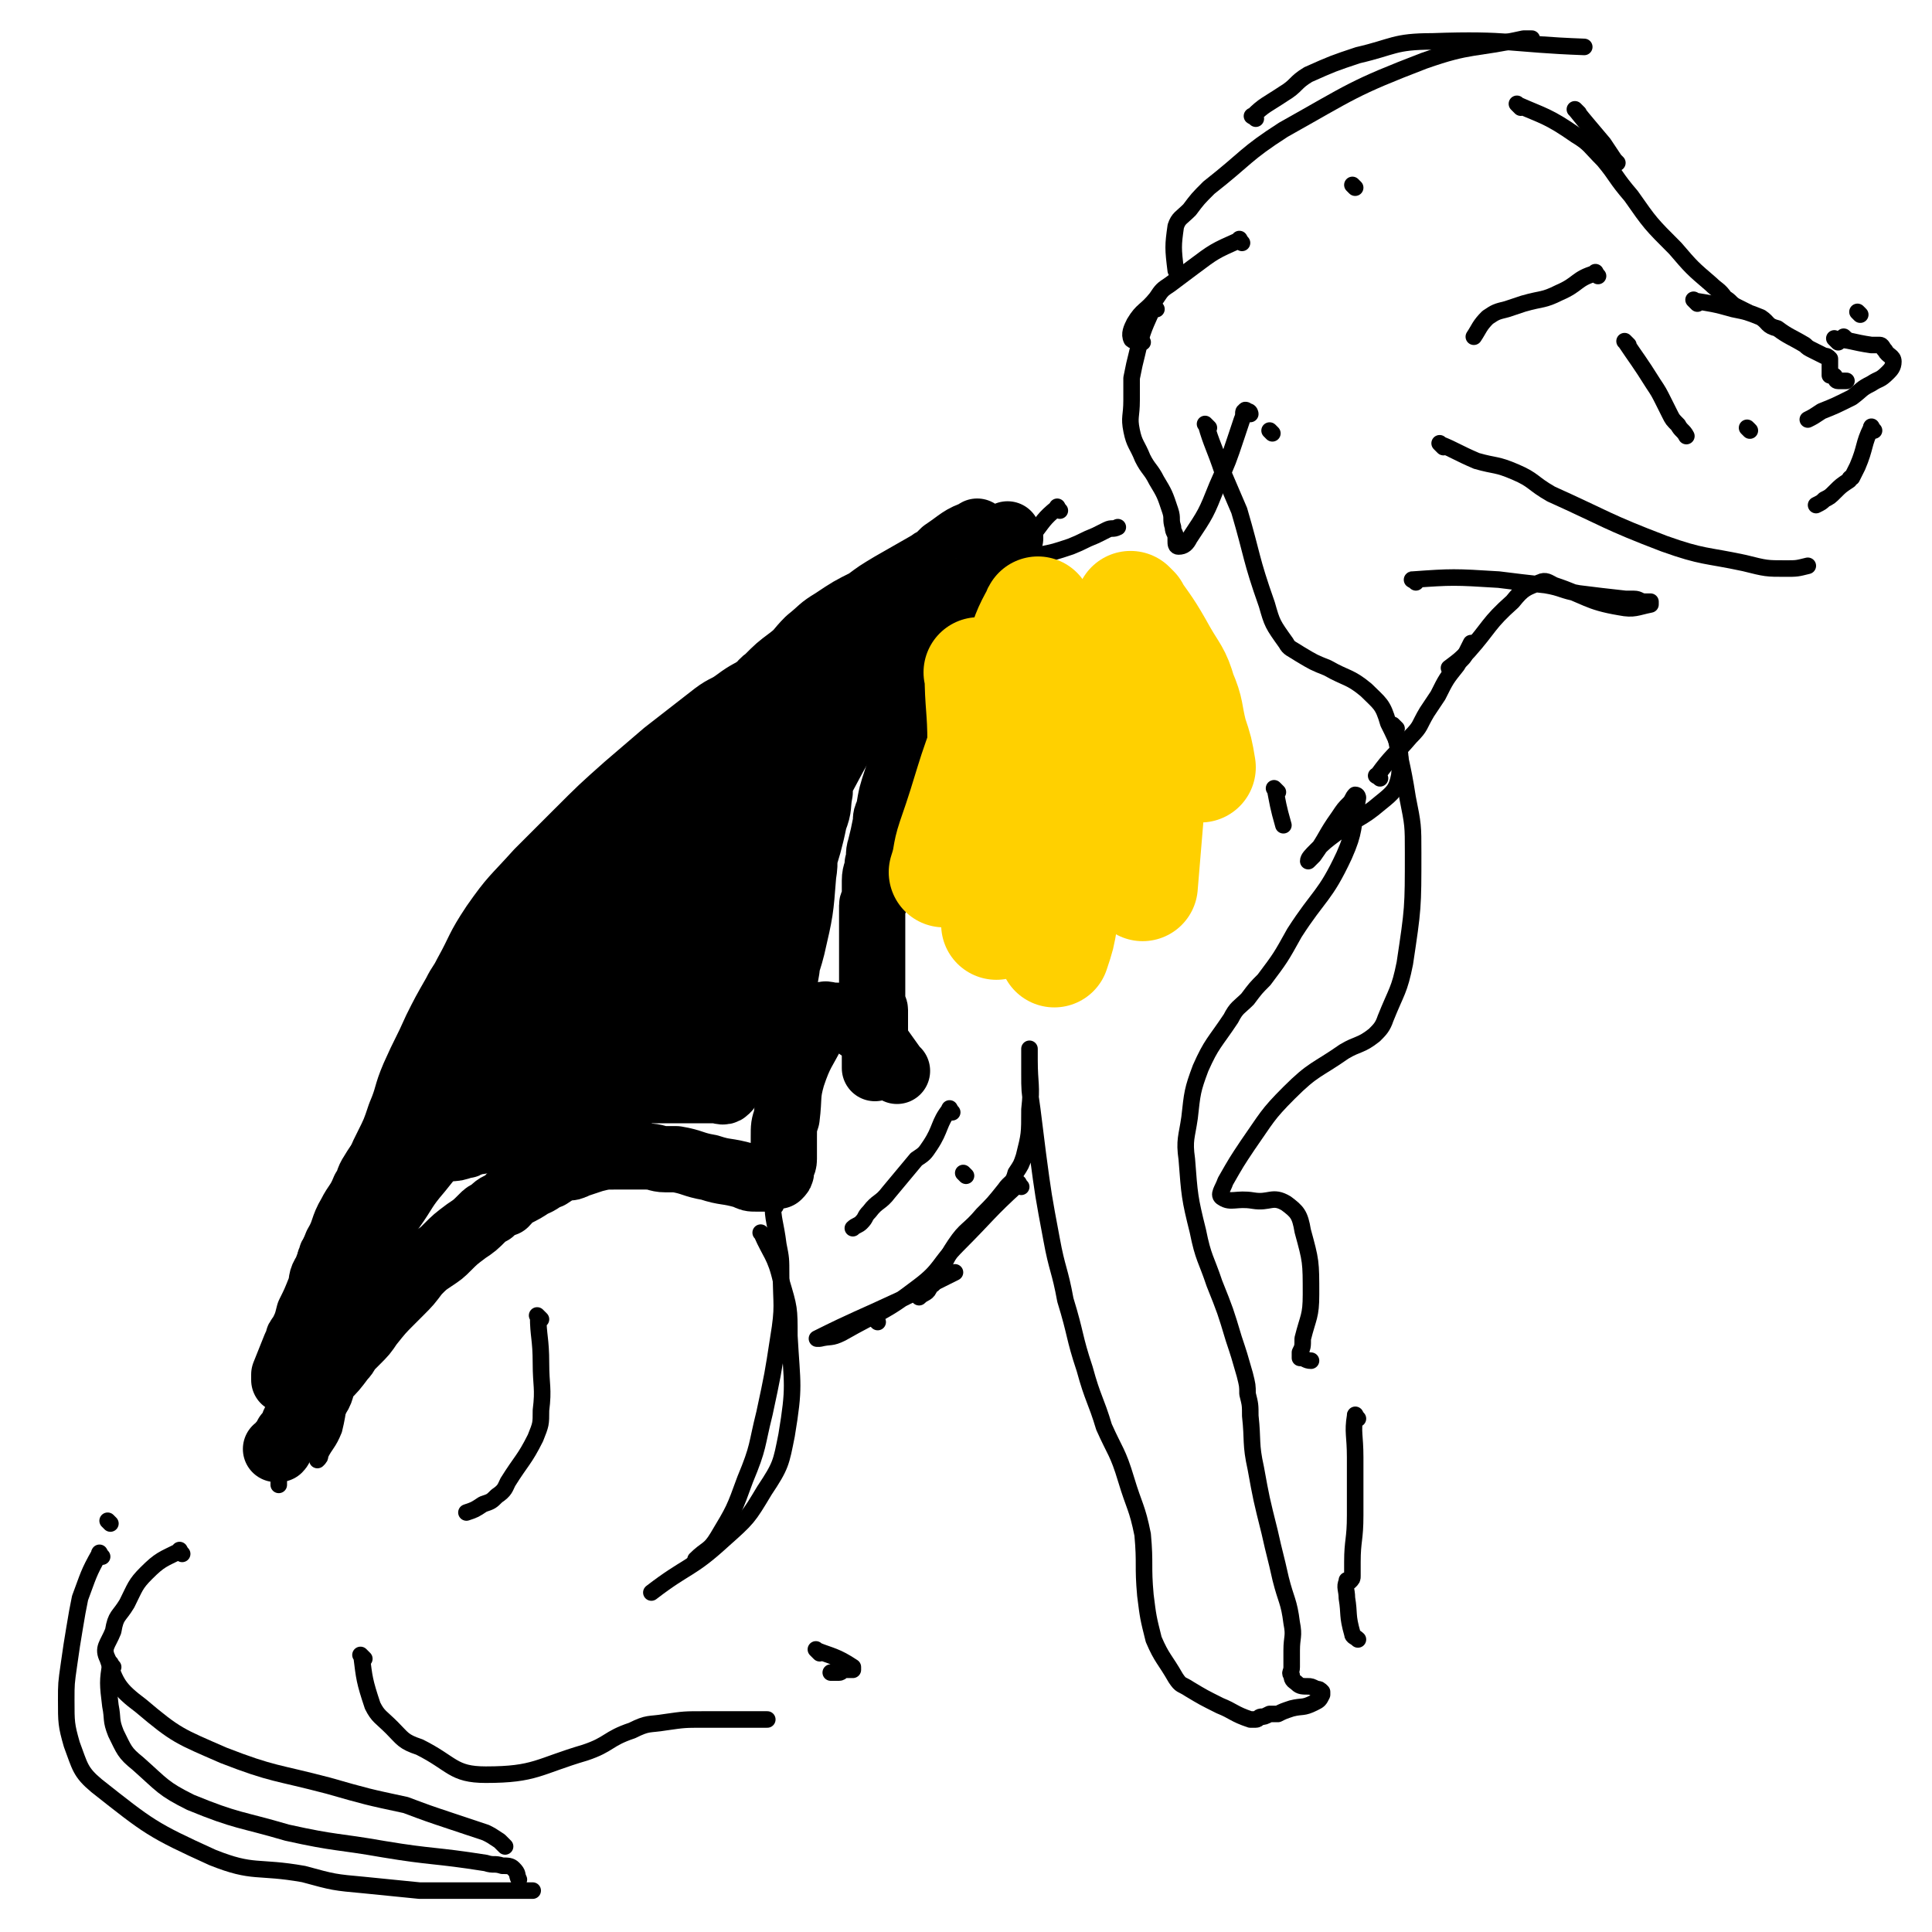<svg viewBox='0 0 700 700' version='1.1' xmlns='http://www.w3.org/2000/svg' xmlns:xlink='http://www.w3.org/1999/xlink'><g fill='none' stroke='#000000' stroke-width='6' stroke-linecap='round' stroke-linejoin='round'><path d='M384,185c-1,-1 -1,-2 -1,-1 -5,4 -5,5 -9,10 -1,2 -1,2 -2,3 -1,2 -2,2 -3,4 -3,4 -2,4 -5,9 -3,4 -3,4 -6,8 -3,5 -3,5 -6,11 -4,6 -4,6 -7,13 -1,1 -1,1 -2,3 -2,3 -2,3 -3,7 -2,3 -2,3 -3,5 -1,3 -1,3 -3,6 -1,3 -1,3 -2,6 -1,1 -1,1 -1,2 -1,3 -1,3 -1,5 -2,4 -2,4 -3,7 -1,2 0,2 -1,5 0,2 0,2 -1,4 0,1 -1,1 -1,2 -1,2 -1,2 -1,4 -1,3 0,3 -1,5 0,2 -1,2 -1,4 0,1 0,1 0,2 -1,2 -1,2 -1,4 0,2 -1,2 -1,4 -1,3 -1,3 -1,5 0,2 0,2 0,4 0,0 0,0 0,1 0,3 -1,3 -1,5 0,2 0,2 0,3 0,2 0,2 0,4 0,2 0,2 0,4 0,1 0,1 0,2 0,3 0,3 0,5 0,2 0,2 0,4 0,3 0,3 0,5 0,1 1,1 1,1 '/></g>
<g fill='none' stroke='#000000' stroke-width='24' stroke-linecap='round' stroke-linejoin='round'><path d='M366,195c-1,-1 -1,-2 -1,-1 -5,7 -5,9 -9,17 -2,3 -2,3 -4,5 -2,5 -2,5 -5,10 -2,4 -2,4 -4,8 -2,4 -1,4 -3,8 -3,6 -3,6 -6,12 -3,7 -3,7 -5,15 -2,6 -2,7 -4,13 -2,6 -2,6 -3,12 -1,2 -1,2 -1,4 -1,5 -1,5 -2,9 -1,3 0,3 -1,6 0,3 -1,3 -1,6 0,3 0,3 0,7 0,1 -1,1 -1,2 0,3 0,3 0,5 0,3 0,3 0,5 0,3 0,3 0,6 0,2 0,2 0,4 0,3 0,3 0,5 0,2 0,2 0,3 0,2 0,2 0,3 0,2 0,2 0,4 0,2 1,2 1,3 0,3 0,3 0,5 0,1 0,1 0,3 0,0 0,0 0,1 0,2 0,2 0,3 0,1 0,1 0,3 0,1 0,1 0,1 0,1 0,1 0,2 0,1 0,1 0,1 0,1 0,1 0,1 0,1 0,1 0,1 '/><path d='M325,388c-1,-1 -1,-1 -1,-1 -5,-7 -5,-7 -10,-14 -1,-1 -2,0 -3,-1 -1,-1 -1,-1 -2,-2 -1,-1 -1,-1 -3,-1 -2,-1 -2,-1 -4,-1 -2,0 -3,-1 -4,0 -2,1 -2,2 -3,5 -4,8 -5,8 -8,17 -2,7 -1,7 -2,15 -1,3 -1,3 -1,7 0,2 0,2 0,4 0,2 0,2 0,4 0,2 -1,2 -1,4 0,1 0,1 -1,2 0,0 0,0 -1,0 -1,0 -1,1 -3,1 -2,0 -2,0 -4,0 -2,0 -2,0 -4,-1 -7,-2 -7,-1 -13,-3 -6,-1 -6,-2 -12,-3 -2,0 -2,0 -4,0 -3,0 -3,-1 -7,-1 -4,0 -4,0 -8,0 -1,0 -1,0 -3,0 -4,0 -4,0 -8,1 -3,1 -3,1 -6,2 -2,1 -2,1 -4,1 -3,1 -3,1 -6,3 -3,1 -3,2 -6,3 -3,2 -3,2 -7,4 -2,1 -1,1 -3,3 -3,1 -3,1 -5,3 -2,1 -2,1 -3,2 -3,3 -3,3 -6,5 -4,3 -4,3 -7,6 -2,2 -2,2 -5,4 -3,2 -3,2 -6,5 -3,4 -3,4 -6,7 -2,2 -2,2 -3,3 -4,4 -4,4 -8,9 -2,3 -2,3 -5,6 -1,1 -1,1 -2,2 -2,2 -1,2 -3,4 -3,4 -3,4 -6,7 -2,3 -1,4 -3,7 -1,0 -1,0 -2,1 -2,2 -1,2 -3,5 -1,1 -2,1 -3,3 -1,1 0,1 -1,2 -1,2 -1,2 -2,3 -1,2 -1,2 -2,3 -1,1 0,1 -1,2 0,0 0,0 0,0 -1,0 -1,0 -1,0 '/><path d='M355,194c-1,-1 -1,-2 -1,-1 -6,2 -6,3 -12,7 -1,1 -1,1 -2,2 -1,1 -2,1 -3,2 -7,4 -7,4 -14,8 -5,3 -5,3 -9,6 -6,3 -6,3 -12,7 -5,3 -4,3 -9,7 -4,4 -3,4 -7,7 -4,3 -4,3 -8,7 -3,2 -2,3 -5,5 -4,4 -4,4 -9,8 -3,2 -3,2 -6,5 -3,2 -3,2 -6,5 -3,2 -3,2 -6,5 -2,2 -2,2 -3,3 -5,5 -5,6 -9,11 -2,2 -2,1 -4,3 -2,2 -1,2 -3,5 -1,2 -1,1 -3,3 -2,3 -2,3 -3,5 -3,3 -3,3 -5,7 -2,3 -2,3 -4,6 -2,4 -2,4 -5,8 -3,4 -3,4 -5,9 -3,4 -3,4 -5,9 -2,5 -2,5 -5,10 -1,4 -1,4 -3,7 -1,1 0,2 -1,3 -1,2 -2,2 -3,4 -3,3 -3,3 -5,5 -2,2 -2,2 -5,5 -1,1 0,1 -2,3 -3,3 -3,3 -7,7 -4,4 -4,4 -8,8 -3,4 -3,4 -6,8 -2,2 -2,2 -3,3 -4,5 -4,6 -8,11 -3,4 -3,3 -6,8 -2,3 -1,3 -3,6 -2,5 -3,5 -5,9 -3,5 -2,6 -5,11 -2,5 -2,5 -4,10 -2,3 -1,3 -2,6 -2,5 -2,5 -4,9 -1,4 -1,4 -3,8 -1,1 -1,1 -1,2 -1,2 -1,2 -2,5 0,1 0,1 -1,3 0,1 0,1 0,1 -1,2 -1,2 -1,3 0,1 -1,1 -1,1 0,1 0,1 0,1 0,-1 0,-1 0,-2 2,-5 2,-5 4,-10 2,-4 2,-4 4,-8 3,-4 3,-4 6,-8 3,-4 3,-4 6,-9 9,-12 9,-12 19,-25 5,-7 4,-7 10,-14 11,-14 12,-13 24,-27 11,-13 11,-13 22,-26 11,-12 11,-12 22,-23 6,-7 7,-6 13,-13 10,-11 9,-11 19,-22 10,-11 11,-11 21,-22 4,-4 4,-4 9,-9 6,-7 7,-6 13,-14 5,-6 5,-6 9,-13 4,-4 3,-5 6,-9 1,-1 1,-1 2,-2 1,-2 1,-2 2,-4 1,-2 1,-2 2,-3 0,0 0,-1 0,0 -1,1 -1,2 -3,4 -5,7 -6,7 -11,14 -10,11 -9,11 -18,22 -19,23 -19,23 -38,46 -16,20 -16,20 -32,39 -7,8 -8,8 -15,16 0,0 0,0 0,0 -2,2 -2,2 -3,4 -1,1 -1,1 -2,2 -1,1 -1,1 -2,2 0,0 0,0 0,0 0,0 0,0 0,0 0,0 -1,0 0,0 9,-12 11,-12 21,-23 9,-9 9,-9 16,-19 13,-16 13,-17 26,-33 10,-14 11,-14 21,-28 7,-9 8,-9 14,-19 1,-2 1,-3 1,-4 0,-1 -1,0 -2,0 -14,15 -14,15 -28,31 -10,11 -11,11 -19,23 -15,18 -14,19 -27,38 -6,8 -6,8 -12,15 -1,2 -2,2 -3,4 -1,1 -1,2 -1,2 1,-1 1,-3 3,-5 14,-17 15,-16 29,-33 15,-17 15,-18 30,-35 10,-11 11,-11 21,-22 3,-3 3,-3 5,-6 3,-3 3,-3 6,-6 2,-2 2,-2 4,-4 1,-2 1,-2 3,-3 1,-2 1,-2 2,-3 0,0 1,0 1,-1 1,0 0,-1 1,-1 1,0 1,0 1,0 1,0 0,0 0,-1 0,0 0,0 0,0 '/><path d='M214,350c-1,-1 -2,-1 -1,-1 7,-9 8,-9 16,-17 5,-5 5,-5 10,-10 6,-6 6,-6 13,-13 13,-12 13,-12 25,-24 11,-11 11,-11 21,-23 8,-9 7,-10 14,-19 4,-5 5,-5 9,-11 2,-4 2,-4 5,-8 1,-2 1,-2 2,-4 1,-2 1,-2 2,-4 1,-1 2,-3 2,-2 -1,1 -2,3 -3,7 -3,8 -2,8 -5,15 -5,9 -6,9 -10,17 -12,21 -12,21 -23,42 -8,17 -8,17 -14,34 -5,13 -4,13 -8,26 -2,7 -2,7 -3,14 -1,3 -1,3 -2,6 -1,2 -1,2 -1,5 -1,0 0,0 0,0 0,0 0,-1 0,-2 1,-7 0,-7 1,-14 5,-20 6,-20 12,-39 2,-8 2,-8 5,-15 3,-8 3,-9 6,-17 2,-5 2,-5 4,-9 1,-3 1,-3 2,-5 0,-1 1,-1 1,-2 1,-2 1,-3 1,-3 0,1 -1,2 -2,5 -4,8 -4,8 -8,16 -6,15 -6,15 -12,31 -6,13 -5,13 -10,26 -2,7 -2,7 -5,13 0,1 0,1 -1,2 0,2 0,3 -1,4 0,1 -1,1 -1,1 -1,0 0,-1 0,-1 3,-12 3,-12 5,-23 1,-5 1,-5 3,-11 0,-2 1,-2 1,-4 0,-1 0,-2 0,-1 -2,0 -2,1 -4,3 -5,5 -6,5 -11,10 -9,9 -8,9 -17,18 -6,6 -7,6 -14,11 -4,3 -4,3 -7,5 -6,4 -6,4 -11,8 -5,4 -5,4 -10,8 -3,3 -3,3 -6,6 -1,1 -1,1 -2,1 -2,2 -2,2 -4,3 -1,1 -1,1 -2,1 0,0 0,0 0,0 7,-6 8,-6 14,-13 10,-8 9,-8 18,-17 9,-9 9,-8 18,-17 12,-12 12,-12 24,-24 7,-7 7,-7 13,-13 3,-3 3,-3 5,-5 1,-1 1,-1 1,-1 1,-1 1,0 1,0 -10,9 -11,9 -21,18 -8,7 -8,7 -16,15 -8,8 -8,8 -17,16 -14,13 -15,13 -29,25 -4,3 -4,3 -7,6 -2,2 -3,2 -5,4 -2,3 -1,3 -3,5 -1,1 -1,1 -2,3 0,0 0,1 0,1 4,0 5,1 9,-1 11,-4 11,-4 22,-10 11,-6 11,-7 22,-14 5,-3 5,-3 9,-6 7,-6 7,-6 13,-12 7,-8 7,-8 14,-17 8,-12 8,-12 15,-24 3,-6 3,-7 6,-13 3,-6 3,-6 6,-11 1,-3 0,-3 1,-5 1,-2 1,-2 2,-4 0,-1 0,-1 1,-2 0,0 1,0 1,0 0,3 0,4 0,8 0,5 -1,5 -2,11 -2,6 -2,6 -4,12 -3,16 -3,16 -7,31 -1,5 -1,5 -3,10 -1,6 -1,6 -2,12 -1,3 -1,3 -2,5 0,1 0,1 -1,2 0,1 0,2 0,2 2,-8 2,-9 4,-18 4,-18 4,-18 8,-35 2,-7 3,-7 5,-15 2,-7 2,-7 4,-15 1,-4 1,-4 2,-9 0,-1 1,-1 1,-2 1,-2 1,-2 2,-4 0,-1 1,-2 1,-2 0,1 0,2 0,4 -1,5 0,5 -2,10 -3,15 -5,15 -8,31 -2,11 -1,12 -2,23 -1,6 -1,6 -2,11 0,1 0,1 0,3 0,2 -1,1 -1,3 0,1 0,2 0,2 0,-2 0,-3 0,-6 2,-19 3,-19 5,-38 1,-9 1,-9 2,-17 0,-2 0,-2 0,-4 0,-2 1,-2 1,-4 0,-1 0,-1 0,-1 0,2 1,3 1,6 0,5 1,5 0,11 -1,13 -1,13 -4,26 -2,8 -3,8 -5,16 -1,5 -1,5 -3,9 0,2 0,2 -1,3 -1,2 -1,2 -3,4 -2,2 -2,2 -4,4 -3,2 -3,2 -6,3 -11,4 -11,4 -22,7 -13,3 -14,3 -27,6 -14,3 -14,3 -28,6 -4,1 -4,1 -8,2 -7,1 -7,1 -14,3 -4,1 -4,2 -9,3 -1,0 -1,0 -2,0 -2,1 -2,1 -4,2 -2,1 -2,0 -4,1 0,0 0,1 -1,1 0,1 -1,1 -1,2 0,0 0,-1 1,-1 4,-1 4,0 8,-1 6,-1 6,-2 11,-4 5,-2 5,-1 11,-3 4,-1 4,-1 9,-3 4,-1 4,-1 8,-2 9,-2 9,-1 18,-3 4,-1 4,-1 7,-2 6,-1 6,-1 12,-1 4,0 4,0 7,0 3,0 3,0 6,0 1,0 1,0 2,0 2,0 2,0 5,0 2,0 2,0 4,0 2,0 2,0 4,0 1,0 1,0 1,0 2,0 3,1 4,0 1,-1 1,-1 2,-3 1,-1 1,-1 1,-3 3,-11 3,-11 6,-23 2,-10 3,-10 5,-21 2,-10 2,-10 3,-20 1,-4 0,-4 1,-8 1,-7 2,-7 3,-14 2,-8 2,-8 4,-16 1,-3 1,-3 2,-7 0,-3 0,-3 1,-7 0,-3 1,-2 1,-5 0,-1 0,-1 0,-2 0,-1 1,-1 1,-3 0,0 0,-1 0,0 -1,0 -1,0 -1,1 -3,4 -3,4 -5,8 -8,14 -8,14 -16,28 -3,5 -4,5 -6,11 -7,15 -7,15 -13,31 -5,11 -4,11 -8,22 -2,6 -3,6 -4,12 -1,3 0,3 -1,5 -1,2 -1,2 -2,4 0,1 0,1 0,3 0,2 -1,2 -1,4 0,0 0,0 0,1 -1,1 -1,1 -2,2 -5,2 -5,2 -10,4 -6,2 -6,2 -12,4 -14,4 -14,4 -28,8 -7,2 -7,2 -14,3 -1,1 -1,1 -2,1 -3,1 -3,1 -5,1 0,0 -1,0 -1,0 1,-1 2,-2 3,-3 7,-3 7,-3 14,-6 23,-10 23,-9 46,-18 '/><path d='M299,234c-1,-1 -1,-2 -1,-1 -8,4 -8,4 -15,9 -4,3 -4,4 -8,7 -3,2 -4,2 -8,5 -4,3 -4,2 -8,5 -9,7 -9,7 -18,14 -7,6 -7,6 -14,12 -9,8 -9,8 -18,17 -7,7 -7,7 -14,14 -9,10 -9,9 -16,19 -6,9 -5,9 -10,18 -2,4 -2,3 -4,7 -4,7 -4,7 -7,13 -4,9 -4,8 -8,17 -3,7 -2,7 -5,14 -2,6 -2,6 -5,12 -2,4 -2,4 -3,8 -1,2 -1,2 -2,4 -2,4 -2,4 -4,8 -1,1 -1,1 -1,2 -1,2 -1,2 -2,4 -1,2 -1,2 -2,3 -1,2 0,2 -1,3 -1,1 -1,1 -2,3 -1,1 -1,1 -2,3 -1,1 -1,1 -1,2 -1,1 0,1 -1,3 '/></g>
<g fill='none' stroke='#000000' stroke-width='6' stroke-linecap='round' stroke-linejoin='round'><path d='M450,88c-1,-1 -1,-2 -1,-1 -9,4 -9,4 -17,10 -4,3 -4,3 -8,6 -3,2 -3,2 -5,5 -4,5 -5,4 -8,9 -1,2 -2,4 -1,6 1,1 2,0 4,1 '/><path d='M427,99c-1,-1 -1,-1 -1,-1 -1,-8 -1,-9 0,-16 1,-3 2,-3 5,-6 3,-4 3,-4 7,-8 14,-11 13,-12 27,-21 25,-14 25,-15 51,-25 17,-6 18,-4 36,-8 2,0 2,0 3,0 '/><path d='M455,43c-1,-1 -2,-1 -1,-1 4,-4 5,-4 11,-8 5,-3 4,-4 9,-7 9,-4 9,-4 18,-7 13,-3 13,-5 27,-5 28,-1 28,1 55,2 '/><path d='M551,39c-1,-1 -2,-2 -1,-1 9,4 11,4 21,11 5,3 5,4 10,9 5,6 4,6 10,13 7,10 7,10 16,19 6,7 6,7 13,13 2,2 3,2 5,5 2,1 2,2 4,3 2,1 2,1 4,2 '/><path d='M666,124c-1,-1 -2,-2 -1,-1 5,0 6,1 13,2 1,0 1,0 3,0 1,0 1,1 2,2 1,2 3,2 3,4 0,2 -1,3 -2,4 -3,3 -3,2 -6,4 -4,2 -3,2 -7,5 -6,3 -6,3 -11,5 -3,2 -3,2 -5,3 '/><path d='M579,100c-1,-1 -1,-2 -1,-1 -7,2 -6,4 -13,7 -6,3 -6,2 -13,4 -3,1 -3,1 -6,2 -4,1 -4,1 -7,3 -3,3 -3,4 -5,7 '/><path d='M523,162c-1,-1 -2,-2 -1,-1 5,2 6,3 13,6 7,2 7,1 14,4 7,3 6,4 13,8 20,9 20,10 41,18 14,5 15,4 29,7 8,2 8,2 15,2 4,0 4,0 8,-1 '/><path d='M679,156c-1,-1 -1,-2 -1,-1 -3,6 -2,7 -5,14 -1,2 -1,2 -2,4 -1,0 -1,1 -1,1 -3,2 -3,2 -5,4 -2,2 -2,2 -4,3 -1,1 -1,1 -3,2 '/><path d='M513,211c-1,-1 -2,-1 -1,-1 14,-1 15,-1 31,0 8,1 8,1 17,2 6,1 6,2 12,3 8,1 8,1 17,2 2,0 2,0 3,0 2,0 2,1 4,1 1,0 1,0 2,0 0,0 0,1 0,1 -5,1 -6,2 -11,1 -12,-2 -12,-4 -24,-8 -2,-1 -3,-2 -5,-1 -5,2 -6,2 -10,7 -9,8 -8,9 -16,18 -3,3 -3,3 -7,6 '/><path d='M438,155c-1,-1 -2,-2 -1,-1 2,7 3,8 6,17 3,7 3,7 6,14 5,17 4,17 10,34 2,7 2,7 7,14 1,2 2,2 5,4 5,3 5,3 10,5 7,4 8,3 14,8 5,5 6,5 8,12 4,8 5,10 4,19 -1,5 -2,6 -7,10 -7,6 -8,5 -16,11 -4,3 -4,3 -7,6 -2,2 -3,3 -3,4 0,0 1,-1 2,-2 5,-7 4,-7 9,-14 2,-3 2,-3 4,-5 1,-1 1,-2 2,-3 1,0 1,1 1,1 -2,11 -1,12 -5,21 -7,15 -9,14 -18,28 -5,9 -5,9 -11,17 -3,3 -3,3 -6,7 -3,3 -4,3 -6,7 -6,9 -7,9 -11,18 -3,8 -3,9 -4,18 -1,7 -2,8 -1,15 1,13 1,14 4,26 2,10 3,10 6,19 4,10 4,10 7,20 2,6 2,6 4,13 1,4 1,4 1,7 1,4 1,4 1,8 1,9 0,10 2,19 2,11 2,11 5,23 2,9 2,8 4,17 2,8 3,8 4,16 1,5 0,5 0,10 0,3 0,3 0,6 0,2 -1,2 0,3 0,2 1,2 2,3 1,1 2,1 4,1 1,0 1,0 3,1 1,0 1,0 2,1 0,0 0,1 0,1 -1,2 -1,2 -3,3 -4,2 -4,1 -8,2 -3,1 -3,1 -5,2 -2,0 -2,0 -3,0 -2,1 -2,1 -3,1 -1,0 -1,1 -2,1 -1,0 -1,0 -2,0 -6,-2 -6,-3 -11,-5 -6,-3 -6,-3 -11,-6 -3,-2 -3,-1 -5,-4 -4,-7 -5,-7 -8,-14 -2,-8 -2,-8 -3,-16 -1,-11 0,-11 -1,-22 -2,-10 -3,-10 -6,-20 -3,-10 -4,-10 -8,-19 -3,-10 -4,-10 -7,-21 -4,-12 -3,-12 -7,-25 -2,-11 -3,-11 -5,-22 -3,-16 -3,-16 -5,-31 -1,-8 -1,-8 -2,-16 -1,-7 -1,-7 -1,-13 0,-3 0,-3 0,-5 0,-2 0,-2 0,-4 0,0 0,0 0,0 0,0 0,1 0,1 0,1 0,1 0,3 0,9 1,9 0,18 0,9 0,9 -2,17 -1,3 -1,3 -3,6 -1,4 -2,3 -4,6 -4,5 -4,5 -8,9 -5,6 -6,5 -10,11 -4,6 -3,6 -7,12 -1,2 0,2 -2,3 -1,3 -2,2 -4,4 '/><path d='M281,437c-1,-1 -2,-2 -1,-1 0,6 1,7 2,15 1,5 1,5 1,11 0,11 1,11 -1,23 -2,13 -2,13 -5,27 -3,12 -2,12 -7,24 -4,11 -4,11 -10,21 -3,5 -4,4 -8,8 '/><path d='M196,478c-1,-1 -2,-2 -1,-1 0,7 1,8 1,17 0,8 1,9 0,17 0,5 0,5 -2,10 -4,8 -5,8 -10,16 -1,2 -1,3 -4,5 -2,2 -2,2 -5,3 -3,2 -3,2 -6,3 '/><path d='M101,518c-1,-1 -1,-2 -1,-1 -1,5 0,6 0,13 0,3 1,3 1,6 0,1 0,1 0,2 '/><path d='M40,552c-1,-1 -1,-1 -1,-1 '/><path d='M66,563c-1,-1 -1,-2 -1,-1 -6,3 -7,3 -12,8 -4,4 -4,5 -7,11 -3,5 -4,4 -5,10 -2,5 -4,6 -2,10 3,9 4,11 12,17 13,11 14,11 30,18 18,7 19,6 38,11 14,4 14,4 28,7 8,3 8,3 17,6 6,2 6,2 12,4 2,1 2,1 5,3 1,1 1,1 2,2 '/><path d='M41,604c-1,-1 -1,-2 -1,-1 -1,6 -1,7 0,15 1,5 0,5 2,10 3,6 3,7 8,11 9,8 9,9 19,14 17,7 18,6 35,11 18,4 18,3 35,6 18,3 18,2 37,5 3,1 3,0 6,1 2,0 3,0 4,1 2,2 1,2 2,4 '/><path d='M277,448c-1,-1 -2,-2 -1,-1 3,7 5,8 7,17 3,10 3,10 3,20 1,18 2,18 -1,36 -2,10 -2,11 -8,20 -6,10 -6,10 -15,18 -12,11 -13,9 -26,19 '/><path d='M132,601c-1,-1 -2,-2 -1,-1 1,8 1,9 4,18 2,4 3,4 7,8 4,4 4,5 10,7 12,6 12,10 24,10 18,0 19,-3 36,-8 9,-3 8,-5 17,-8 6,-3 6,-2 12,-3 7,-1 7,-1 14,-1 5,0 5,0 10,0 4,0 4,0 7,0 2,0 2,0 5,0 0,0 0,0 1,0 '/><path d='M297,599c-1,-1 -2,-2 -1,-1 5,2 7,2 13,6 0,0 0,0 0,1 0,0 0,0 0,0 -2,0 -2,0 -3,0 -1,0 -1,1 -2,1 -1,0 -1,0 -2,0 0,0 0,0 -1,0 0,0 0,0 0,0 '/><path d='M370,430c-1,-1 -1,-2 -1,-1 -11,10 -11,11 -22,22 -7,7 -6,9 -14,15 -13,10 -14,9 -28,17 -4,2 -4,1 -8,2 0,0 -1,0 -1,0 14,-7 15,-7 30,-14 10,-5 10,-5 20,-10 '/><path d='M506,264c-1,-1 -2,-2 -1,-1 2,12 3,13 5,26 2,10 2,10 2,20 0,20 0,20 -3,40 -2,10 -3,10 -7,20 -1,3 -2,4 -4,6 -5,4 -6,3 -11,6 -10,7 -11,6 -20,15 -8,8 -8,9 -15,19 -4,6 -4,6 -8,13 -1,3 -3,5 -1,6 3,2 5,0 11,1 6,1 7,-2 12,1 4,3 5,4 6,10 3,11 3,11 3,23 0,8 -1,8 -3,16 0,3 0,3 -1,5 0,1 0,1 0,2 0,0 0,0 0,0 2,0 2,1 4,1 '/><path d='M492,514c-1,-1 -1,-2 -1,-1 -1,6 0,7 0,15 0,5 0,5 0,9 0,6 0,6 0,12 0,9 -1,9 -1,17 0,3 0,3 0,5 0,1 0,1 -1,2 0,0 0,0 -1,0 0,0 0,0 0,0 0,0 0,-1 0,0 -1,2 0,3 0,6 1,6 0,6 2,13 0,1 1,1 2,2 '/><path d='M500,282c-1,-1 -2,-1 -1,-1 5,-7 6,-7 12,-14 4,-4 3,-4 6,-9 2,-3 2,-3 4,-6 3,-6 3,-6 7,-11 1,-2 2,-2 3,-4 1,-2 1,-2 2,-4 0,0 0,0 0,0 '/><path d='M590,125c-1,-1 -2,-2 -1,-1 4,6 5,7 10,15 2,3 2,3 4,7 1,2 1,2 2,4 1,2 1,2 3,4 1,2 2,2 3,4 '/><path d='M634,156c-1,-1 -1,-1 -1,-1 '/><path d='M615,110c-1,-1 -2,-2 -1,-1 6,1 7,1 14,3 5,1 5,1 10,3 3,2 2,3 6,4 4,3 5,3 10,6 1,1 1,1 3,2 2,1 2,1 4,2 1,0 1,0 2,1 0,0 0,1 0,1 0,1 0,1 0,3 0,0 0,0 0,0 0,1 0,1 0,1 0,0 0,0 0,1 0,0 0,0 0,0 0,0 1,0 1,0 1,0 1,1 1,1 0,0 0,1 1,1 1,0 1,0 2,0 0,0 0,0 1,0 '/><path d='M674,114c-1,-1 -1,-1 -1,-1 '/><path d='M669,123c-1,-1 -1,-1 -1,-1 '/><path d='M572,41c-1,-1 -2,-2 -1,-1 4,5 5,6 10,12 2,3 2,3 4,6 1,1 1,1 1,1 '/><path d='M491,68c-1,-1 -1,-1 -1,-1 '/><path d='M419,112c-1,-1 -1,-2 -1,-1 -3,7 -4,8 -6,17 -1,4 -1,4 -2,9 0,4 0,4 0,8 0,6 -1,6 0,11 1,5 2,5 4,10 2,4 3,4 5,8 3,5 3,5 5,11 1,3 0,3 1,6 0,2 1,2 1,4 0,1 0,1 0,1 0,1 0,2 1,2 2,0 3,-1 4,-3 6,-9 6,-9 10,-19 4,-9 4,-9 7,-18 1,-3 1,-3 2,-6 1,-2 0,-3 1,-3 0,-1 1,0 1,0 1,0 1,1 1,1 '/><path d='M461,157c-1,-1 -1,-1 -1,-1 '/><path d='M358,202c-1,-1 -2,-1 -1,-1 5,-1 6,0 13,0 2,0 2,0 3,0 2,0 2,0 4,0 5,-1 5,-1 11,-3 5,-2 4,-2 9,-4 2,-1 2,-1 4,-2 2,-1 2,0 4,-1 '/><path d='M318,479c-1,-1 -1,-1 -1,-1 '/><path d='M126,503c-1,-1 -1,-2 -1,-1 -3,7 -2,8 -4,16 -2,5 -3,5 -5,9 0,1 0,1 -1,2 '/><path d='M37,564c-1,-1 -1,-2 -1,-1 -4,7 -4,8 -7,16 -1,5 -1,5 -2,11 -1,6 -1,6 -2,13 -1,7 -1,7 -1,13 0,8 0,9 2,16 3,8 3,10 9,15 19,15 20,16 42,26 15,6 16,3 33,6 11,3 11,3 22,4 10,1 10,1 20,2 11,0 11,0 22,0 4,0 4,0 8,0 2,0 2,0 4,0 2,0 2,0 4,0 1,0 1,0 3,0 '/><path d='M345,403c-1,-1 -1,-2 -1,-1 -4,5 -3,7 -7,13 -2,3 -2,3 -5,5 -5,6 -5,6 -10,12 -3,4 -4,3 -7,7 -2,2 -1,2 -3,4 -1,1 -2,1 -3,2 '/><path d='M350,426c-1,-1 -1,-1 -1,-1 '/><path d='M463,287c-1,-1 -2,-2 -1,-1 1,5 1,6 3,13 '/></g>
<g fill='none' stroke='#FFD000' stroke-width='40' stroke-linecap='round' stroke-linejoin='round'><path d='M416,247c-1,-1 -2,-2 -1,-1 0,14 1,15 1,31 0,10 0,10 0,20 -1,12 -1,12 -2,24 '/><path d='M416,238c-1,-1 -1,-2 -1,-1 -6,14 -5,16 -10,31 -4,12 -5,12 -8,24 -6,20 -6,21 -12,41 -1,6 -1,6 -3,12 '/><path d='M399,233c-1,-1 -1,-2 -1,-1 -3,6 -3,7 -6,15 -3,10 -3,10 -6,20 -5,14 -3,15 -8,28 -8,20 -9,21 -17,40 0,0 0,-1 0,-1 '/><path d='M377,223c-1,-1 -1,-2 -1,-1 -4,7 -4,8 -7,17 -5,12 -6,12 -10,24 -8,20 -7,21 -14,41 -2,6 -1,6 -3,12 '/><path d='M356,245c-1,-1 -2,-2 -1,-1 0,11 1,13 1,25 0,11 -1,11 -2,22 -1,8 -1,8 -1,16 -1,3 -1,3 -1,6 '/><path d='M411,221c-1,-1 -2,-2 -1,-1 5,7 6,8 11,17 4,7 5,7 7,14 3,7 2,7 4,15 2,6 2,6 3,12 '/></g>
</svg>